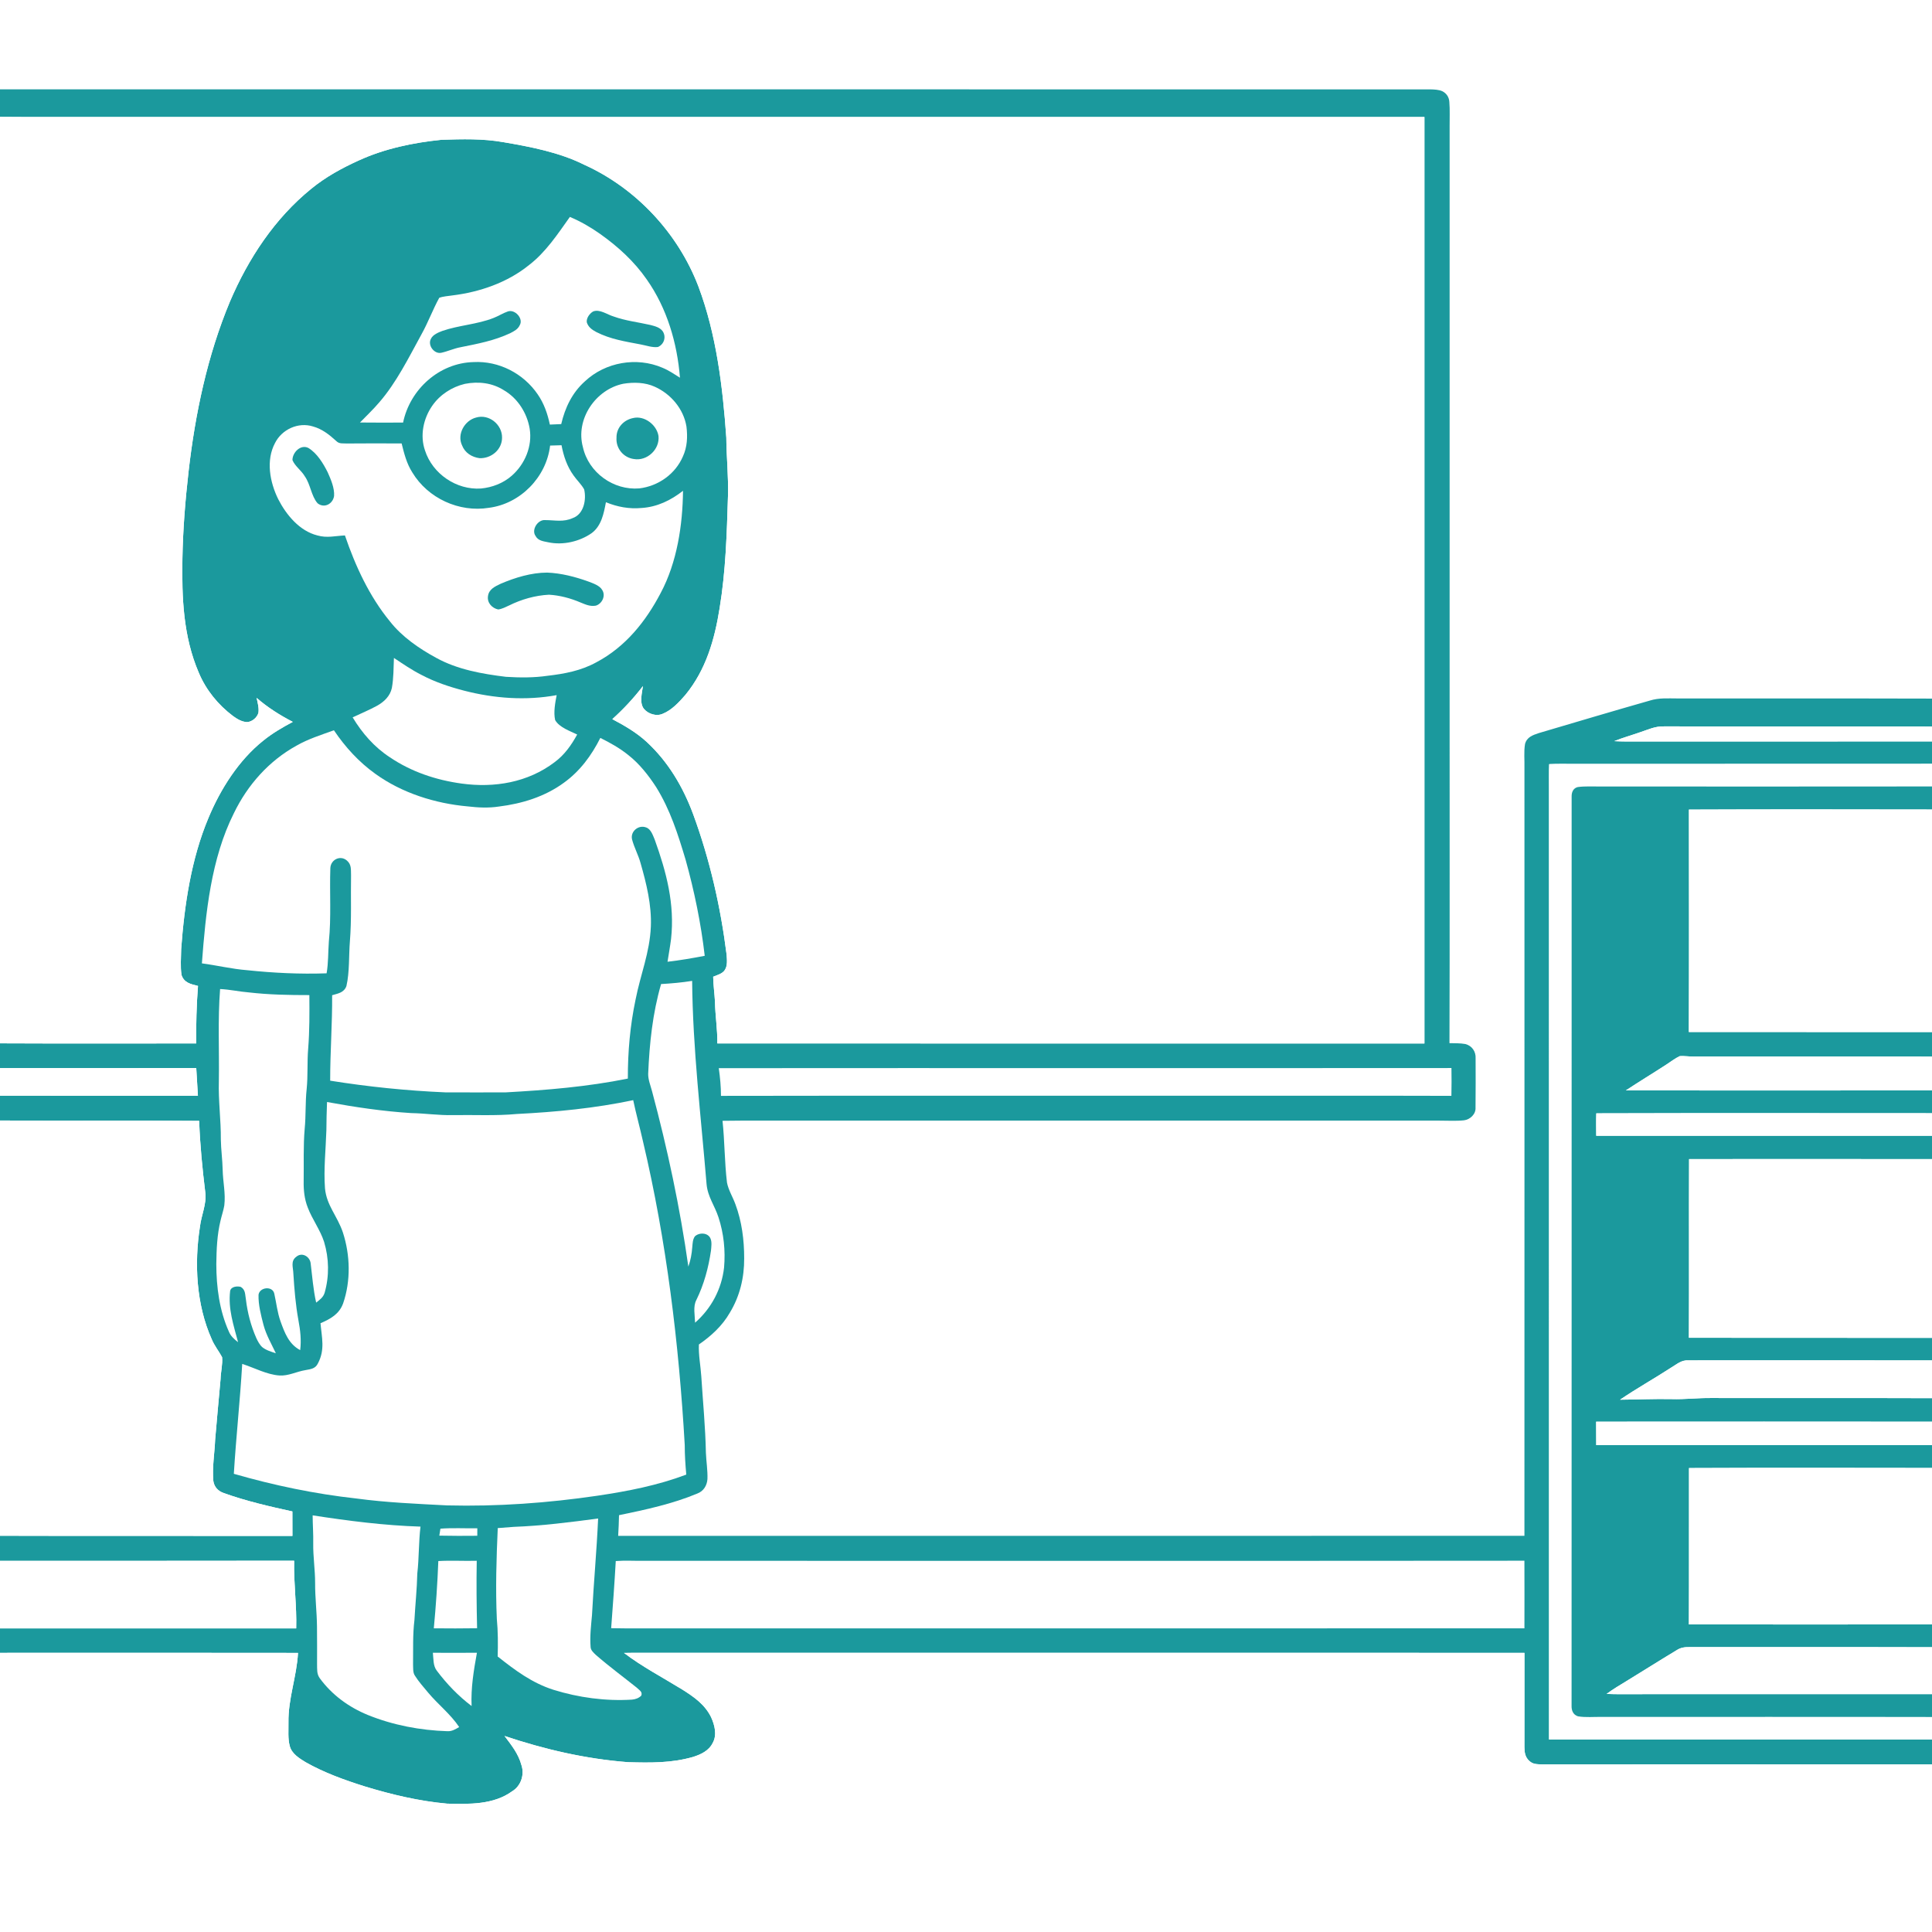 <?xml version="1.0" encoding="utf-8"?>
<!DOCTYPE svg PUBLIC "-//W3C//DTD SVG 1.1//EN" "http://www.w3.org/Graphics/SVG/1.1/DTD/svg11.dtd">
<svg height="1024.0pt" version="1.1" viewBox="0 0 1024 1024" width="1024.0pt" xmlns="http://www.w3.org/2000/svg"><rect fill="#FFFFFF" height="100%" id="background" width="100%" x="0" y="0"/>
<path d="M 0.00 0.00 L 1024.00 0.00 L 1024.00 370.27 C 979.00 370.13 934.00 370.28 889.00 370.19 C 883.99 370.19 879.24 369.79 874.38 371.34 C 854.74 376.93 835.16 382.77 815.57 388.56 C 812.36 389.64 809.28 390.66 808.30 394.31 C 807.61 398.44 808.10 402.82 807.99 407.00 C 807.99 542.67 808.03 678.34 807.98 814.01 C 647.87 814.08 487.74 814.02 327.64 814.05 C 327.86 810.39 328.03 806.74 328.09 803.08 C 342.00 800.21 356.48 797.10 369.62 791.59 C 372.90 790.36 374.70 787.38 374.96 783.97 C 375.13 779.35 374.33 774.63 374.14 770.00 C 373.88 756.48 372.56 742.99 371.70 729.50 C 371.34 723.94 370.17 718.13 370.43 712.60 C 376.99 708.05 382.78 702.78 386.81 695.78 C 392.11 687.07 394.49 677.16 394.43 667.00 C 394.45 657.26 393.19 647.39 389.77 638.23 C 388.40 634.46 386.06 630.72 385.32 626.80 C 384.00 615.90 384.12 604.96 382.95 594.05 C 389.63 593.91 396.31 593.97 403.00 593.96 C 523.00 593.96 643.00 593.96 763.00 593.96 C 767.27 593.93 771.63 594.25 775.87 593.80 C 779.17 593.43 782.30 590.52 782.06 587.04 C 782.18 578.34 782.12 569.63 782.10 560.94 C 782.31 557.35 780.17 554.26 776.68 553.36 C 773.93 552.86 771.03 552.96 768.25 552.89 C 768.44 495.94 768.29 438.95 768.33 382.00 C 768.32 277.00 768.36 172.00 768.33 67.00 C 768.28 62.67 768.54 58.30 768.18 53.99 C 768.03 51.54 766.72 49.51 764.54 48.39 C 762.61 47.47 760.13 47.43 758.03 47.37 C 505.35 47.37 252.68 47.37 0.00 47.35 L 0.00 0.00 Z" fill="#ffffff"/>
<path d="M 0.00 47.35 C 252.68 47.37 505.35 47.37 758.03 47.37 C 760.13 47.43 762.61 47.47 764.54 48.39 C 766.72 49.51 768.03 51.54 768.18 53.99 C 768.54 58.30 768.28 62.67 768.33 67.00 C 768.36 172.00 768.32 277.00 768.33 382.00 C 768.29 438.95 768.44 495.94 768.25 552.89 C 771.03 552.96 773.93 552.86 776.68 553.36 C 780.17 554.26 782.31 557.35 782.10 560.94 C 782.12 569.63 782.18 578.34 782.06 587.04 C 782.30 590.52 779.17 593.43 775.87 593.80 C 771.63 594.25 767.27 593.93 763.00 593.96 C 643.00 593.96 523.00 593.96 403.00 593.96 C 396.31 593.97 389.63 593.91 382.95 594.05 C 384.12 604.96 384.00 615.90 385.32 626.80 C 386.06 630.72 388.40 634.46 389.77 638.23 C 393.19 647.39 394.45 657.26 394.43 667.00 C 394.49 677.16 392.11 687.07 386.81 695.78 C 382.78 702.78 376.99 708.05 370.43 712.60 C 370.17 718.13 371.34 723.94 371.70 729.50 C 372.56 742.99 373.88 756.48 374.14 770.00 C 374.33 774.63 375.13 779.35 374.96 783.97 C 374.70 787.38 372.90 790.36 369.62 791.59 C 356.48 797.10 342.00 800.21 328.09 803.08 C 328.03 806.74 327.86 810.39 327.64 814.05 C 487.74 814.02 647.87 814.08 807.98 814.01 C 808.03 678.34 807.99 542.67 807.99 407.00 C 808.10 402.82 807.61 398.44 808.30 394.31 C 809.28 390.66 812.36 389.64 815.57 388.56 C 835.16 382.77 854.74 376.93 874.38 371.34 C 879.24 369.79 883.99 370.19 889.00 370.19 C 934.00 370.28 979.00 370.13 1024.00 370.27 L 1024.00 385.07 C 976.65 384.95 929.30 385.07 881.95 385.01 C 877.23 384.86 873.51 386.73 869.15 388.16 C 864.61 389.75 860.04 391.01 855.58 392.82 C 859.39 393.05 863.19 392.99 867.00 393.00 C 919.33 392.95 971.67 393.04 1024.00 392.97 L 1024.00 404.86 C 961.00 404.91 898.00 404.86 835.00 404.91 C 830.37 404.92 825.72 404.79 821.10 405.01 C 820.92 409.34 821.03 413.67 821.01 418.00 C 821.02 585.99 821.01 753.99 821.02 921.98 C 888.68 922.01 956.34 922.01 1024.00 921.97 L 1024.00 935.18 C 954.98 935.12 885.96 935.18 816.94 935.16 C 814.57 935.06 812.46 935.10 810.62 933.36 C 808.39 931.44 807.99 928.85 807.97 926.05 C 808.00 909.38 808.02 892.71 807.99 876.04 C 655.66 876.01 503.33 876.04 351.00 876.03 C 344.25 876.06 337.49 875.94 330.74 876.09 C 340.51 883.51 351.17 889.05 361.56 895.45 C 367.76 899.36 373.55 903.35 376.89 910.13 C 378.79 914.32 380.14 919.49 377.77 923.77 C 375.70 927.97 371.47 929.92 367.22 931.25 C 355.82 934.50 344.68 934.32 332.95 934.00 C 310.53 932.29 288.69 927.24 267.41 920.09 C 271.12 925.05 274.76 929.49 276.40 935.63 C 278.08 940.70 276.06 946.66 271.43 949.43 C 261.56 956.60 248.60 956.27 236.96 955.97 C 222.15 954.65 207.43 951.14 193.23 946.80 C 182.57 943.44 171.74 939.54 162.00 934.01 C 158.62 931.94 154.65 929.54 153.58 925.44 C 152.50 921.50 152.96 917.06 152.89 913.00 C 152.68 900.32 157.24 888.80 157.95 876.07 C 105.30 875.97 52.65 876.04 0.00 876.04 L 0.00 863.09 C 52.33 863.07 104.66 863.11 156.99 863.07 C 157.34 851.07 155.62 839.22 155.90 827.22 C 103.94 827.33 51.96 827.25 0.00 827.27 L 0.00 813.98 C 51.66 814.14 103.33 813.98 154.99 814.06 C 154.99 809.74 154.99 805.42 154.97 801.10 C 142.63 798.40 130.55 795.63 118.62 791.36 C 115.61 790.34 113.51 788.11 113.07 784.91 C 112.43 777.44 113.73 770.46 114.04 762.95 C 114.98 752.29 115.90 741.64 116.90 730.99 C 117.00 727.13 118.07 723.17 117.72 719.34 C 115.97 716.09 113.62 713.24 112.20 709.78 C 103.99 691.43 102.92 669.67 105.99 650.04 C 106.71 644.11 109.59 637.98 108.82 632.14 C 107.27 619.50 106.02 606.83 105.56 594.09 C 70.38 593.76 35.18 594.13 0.00 593.89 L 0.00 580.72 C 34.97 580.82 69.94 580.74 104.90 580.75 C 104.57 575.87 104.31 570.99 104.02 566.10 C 69.35 566.13 34.67 566.08 0.00 566.13 L 0.00 552.99 C 34.65 553.15 69.32 553.05 103.98 553.04 C 103.91 542.86 104.15 532.71 104.94 522.56 C 101.15 521.61 97.57 520.94 96.20 516.74 C 95.54 512.23 95.98 507.51 96.03 502.96 C 97.75 479.55 101.34 455.27 110.49 433.50 C 116.85 418.25 126.51 402.94 139.54 392.55 C 144.37 388.62 149.72 385.54 155.19 382.61 C 148.34 379.06 141.83 374.96 136.01 369.88 C 136.54 372.41 137.36 375.21 136.97 377.80 C 136.22 380.37 133.67 382.53 130.98 382.73 C 128.18 382.62 125.71 381.10 123.50 379.51 C 115.60 373.57 109.22 365.74 105.38 356.60 C 97.07 337.28 96.34 316.71 96.69 296.00 C 96.96 280.62 98.20 265.25 99.94 249.96 C 103.46 219.20 109.91 188.53 121.86 159.86 C 131.63 137.01 145.57 115.78 165.01 100.02 C 172.66 93.77 181.13 89.14 190.09 85.07 C 203.84 78.76 219.09 75.59 234.07 74.08 C 245.10 73.74 255.80 73.41 266.70 75.33 C 281.19 77.79 296.46 80.73 309.67 87.32 C 337.20 99.78 359.41 123.64 370.18 151.84 C 379.72 177.23 383.06 205.07 384.96 231.97 C 385.03 242.36 386.16 252.60 385.84 263.00 C 385.22 283.06 384.67 302.50 381.41 322.38 C 378.75 339.05 374.17 355.02 363.29 368.29 C 360.00 372.08 356.02 376.43 351.28 378.30 C 347.94 379.82 343.60 378.45 341.31 375.73 C 338.79 372.58 340.27 367.27 340.77 363.64 C 335.81 370.08 330.59 375.70 324.55 381.16 C 331.06 384.62 337.30 388.21 342.76 393.23 C 354.20 403.82 362.02 417.06 367.41 431.60 C 376.24 455.63 381.92 480.60 385.12 505.98 C 385.29 508.59 385.70 511.86 384.15 514.14 C 382.94 516.10 380.01 516.84 378.00 517.69 C 378.06 522.13 378.73 526.52 378.95 530.95 C 379.09 538.35 380.31 545.63 380.20 553.05 C 505.13 553.09 630.05 553.06 754.98 553.07 C 755.01 389.38 755.00 225.69 754.98 62.01 C 510.99 61.98 266.99 62.01 23.00 62.00 C 15.33 61.97 7.67 62.06 0.00 61.94 L 0.00 47.35 Z" fill="#1B999D"/>
<path d="M 0.00 61.94 C 7.67 62.06 15.33 61.97 23.00 62.00 C 266.99 62.01 510.99 61.98 754.98 62.01 C 755.00 225.69 755.01 389.38 754.98 553.07 C 630.05 553.06 505.13 553.09 380.20 553.05 C 380.31 545.63 379.09 538.35 378.95 530.95 C 378.73 526.52 378.06 522.13 378.00 517.69 C 380.01 516.84 382.94 516.10 384.15 514.14 C 385.70 511.86 385.29 508.59 385.12 505.98 C 381.92 480.60 376.24 455.63 367.41 431.60 C 362.02 417.06 354.20 403.82 342.76 393.23 C 337.30 388.21 331.06 384.62 324.55 381.16 C 330.59 375.70 335.81 370.08 340.77 363.64 C 340.27 367.27 338.79 372.58 341.31 375.73 C 343.60 378.45 347.94 379.82 351.28 378.30 C 356.02 376.43 360.00 372.08 363.29 368.29 C 374.17 355.02 378.75 339.05 381.41 322.38 C 384.67 302.50 385.22 283.06 385.84 263.00 C 386.16 252.60 385.03 242.36 384.96 231.97 C 383.06 205.07 379.72 177.23 370.18 151.84 C 359.41 123.64 337.20 99.78 309.67 87.32 C 296.46 80.73 281.19 77.79 266.70 75.33 C 255.80 73.41 245.10 73.74 234.07 74.08 C 219.09 75.59 203.84 78.76 190.09 85.07 C 181.13 89.14 172.66 93.77 165.01 100.02 C 145.57 115.78 131.63 137.01 121.86 159.86 C 109.91 188.53 103.46 219.20 99.94 249.96 C 98.20 265.25 96.96 280.62 96.69 296.00 C 96.34 316.71 97.07 337.28 105.38 356.60 C 109.22 365.74 115.60 373.57 123.50 379.51 C 125.71 381.10 128.18 382.62 130.98 382.73 C 133.67 382.53 136.22 380.37 136.97 377.80 C 137.36 375.21 136.54 372.41 136.01 369.88 C 141.83 374.96 148.34 379.06 155.19 382.61 C 149.72 385.54 144.37 388.62 139.54 392.55 C 126.51 402.94 116.85 418.25 110.49 433.50 C 101.34 455.27 97.75 479.55 96.03 502.96 C 95.98 507.51 95.54 512.23 96.20 516.74 C 97.57 520.94 101.15 521.61 104.94 522.56 C 104.15 532.71 103.91 542.86 103.98 553.04 C 69.32 553.05 34.65 553.15 0.00 552.99 L 0.00 61.94 Z" fill="#ffffff"/>
<path d="M 302.05 114.97 C 307.71 117.35 313.03 120.42 318.04 123.96 C 327.55 130.70 336.17 138.55 342.83 148.18 C 353.52 163.38 358.93 181.79 360.39 200.19 C 357.32 198.26 354.49 196.30 351.10 194.91 C 337.43 189.04 320.91 191.92 310.05 202.08 C 303.29 208.10 299.48 216.07 297.46 224.78 C 295.45 224.85 293.45 224.93 291.44 225.04 C 290.21 219.31 288.36 213.87 285.00 209.02 C 277.45 197.94 264.41 191.19 250.96 191.91 C 232.78 192.37 217.27 206.37 213.65 223.97 C 206.03 223.98 198.42 224.05 190.80 223.94 C 194.29 220.33 197.89 216.96 201.13 213.12 C 210.13 202.74 216.71 189.39 223.32 177.33 C 226.86 171.01 229.35 164.16 232.81 157.84 C 234.95 157.04 237.40 156.96 239.64 156.60 C 254.21 154.83 268.95 149.78 280.45 140.44 C 289.32 133.63 295.65 123.96 302.05 114.97 Z" fill="#ffffff"/>
<path d="M 269.21 165.06 C 272.98 163.82 277.55 168.85 275.47 172.37 C 274.52 174.50 272.49 175.52 270.53 176.54 C 262.01 180.58 253.15 182.21 244.04 184.05 C 240.56 184.70 237.33 186.23 233.89 186.98 C 230.15 187.79 226.50 182.95 228.42 179.54 C 229.46 177.36 232.29 176.22 234.42 175.41 C 243.06 172.39 252.97 171.94 261.56 168.54 C 264.18 167.54 266.57 165.96 269.21 165.06 Z" fill="#1B999D"/>
<path d="M 314.32 165.11 C 317.77 163.64 321.86 166.77 325.22 167.74 C 331.58 170.05 338.23 170.75 344.75 172.25 C 347.15 172.88 349.87 173.53 351.34 175.71 C 353.18 178.70 351.95 182.53 348.71 183.92 C 345.73 184.32 342.45 183.07 339.51 182.55 C 331.29 180.97 323.61 179.84 316.02 175.97 C 313.78 174.76 311.80 173.39 311.01 170.83 C 310.72 168.61 312.48 166.20 314.32 165.11 Z" fill="#1B999D"/>
<path d="M 246.41 203.45 C 253.57 202.06 260.91 202.88 267.13 206.87 C 274.42 211.10 279.32 218.91 280.73 227.13 C 282.26 236.48 278.22 246.06 271.18 252.20 C 266.64 256.15 260.90 258.34 254.94 258.92 C 241.92 259.81 229.22 251.14 225.25 238.73 C 222.51 230.83 224.38 221.86 229.08 215.09 C 233.16 209.18 239.47 205.11 246.41 203.45 Z" fill="#ffffff"/>
<path d="M 330.34 203.40 C 335.81 202.50 341.91 202.62 347.02 204.97 C 355.56 208.77 362.35 216.78 363.84 226.12 C 364.50 231.53 364.26 236.93 361.95 241.94 C 357.94 251.28 348.88 257.66 338.85 258.86 C 325.14 259.98 311.96 250.51 308.96 237.02 C 304.89 222.28 315.62 206.42 330.34 203.40 Z" fill="#ffffff"/>
<path d="M 252.37 221.30 C 259.17 219.27 266.22 225.05 266.10 231.99 C 266.09 238.37 260.32 243.10 254.15 242.84 C 250.07 242.29 246.43 240.02 244.91 236.08 C 242.07 230.19 246.24 222.83 252.37 221.30 Z" fill="#1B999D"/>
<path d="M 335.52 221.58 C 341.54 220.11 348.10 225.17 349.02 231.12 C 349.74 238.15 343.01 244.49 336.01 243.30 C 330.43 242.57 326.36 237.63 326.76 232.00 C 326.65 226.76 330.51 222.60 335.52 221.58 Z" fill="#1B999D"/>
<path d="M 165.92 226.04 C 170.81 227.42 174.55 230.40 178.23 233.76 C 179.82 235.40 181.86 234.92 183.94 235.06 C 193.58 234.98 203.23 234.98 212.87 235.04 C 214.23 240.46 215.50 245.64 218.55 250.42 C 226.79 264.10 243.35 271.71 259.11 269.15 C 275.85 267.01 289.61 252.90 291.57 236.16 C 293.58 236.10 295.60 236.04 297.62 235.98 C 298.71 241.73 300.54 247.22 304.00 252.00 C 305.75 254.52 308.15 256.71 309.62 259.39 C 310.87 264.76 309.48 272.49 303.59 274.58 C 298.59 276.86 294.16 275.67 288.95 275.66 C 285.07 275.29 281.50 280.80 283.86 284.07 C 285.23 286.68 288.05 286.87 290.62 287.43 C 298.33 289.09 307.15 287.07 313.58 282.58 C 318.77 278.74 320.03 272.14 321.15 266.19 C 327.21 268.68 333.48 269.85 340.05 269.24 C 348.30 268.72 355.59 265.17 362.01 260.13 C 361.82 278.32 358.86 298.00 350.21 314.23 C 342.26 329.45 331.45 342.91 316.04 351.05 C 307.92 355.51 299.23 357.13 290.12 358.19 C 282.88 359.25 275.45 359.18 268.16 358.73 C 255.68 357.22 242.40 354.86 231.29 348.72 C 222.24 343.83 213.05 337.52 206.67 329.35 C 195.75 316.07 188.34 299.96 182.82 283.79 C 177.71 284.03 173.29 285.27 168.22 283.79 C 158.77 281.44 151.73 272.89 147.46 264.57 C 143.03 255.60 140.84 243.99 145.78 234.78 C 149.42 227.55 158.12 223.57 165.92 226.04 Z" fill="#ffffff"/>
<path d="M 163.46 237.43 C 168.05 240.22 171.33 245.62 173.68 250.32 C 175.38 254.14 177.35 258.65 177.07 262.89 C 176.44 267.07 171.88 269.60 168.30 266.73 C 164.93 262.82 164.59 256.74 161.54 252.44 C 159.73 249.34 156.37 247.14 155.01 243.87 C 154.98 239.84 159.34 235.34 163.46 237.43 Z" fill="#1B999D"/>
<path d="M 290.01 303.49 C 297.38 303.77 304.85 305.70 311.77 308.19 C 314.27 309.17 317.90 310.30 319.25 312.81 C 321.14 315.89 319.05 320.04 315.80 321.01 C 312.78 321.55 310.40 320.42 307.69 319.33 C 302.42 317.07 296.68 315.53 290.95 315.21 C 283.68 315.59 276.40 317.65 269.88 320.89 C 268.05 321.72 266.07 322.79 264.06 323.03 C 260.81 322.37 258.14 319.50 258.63 316.04 C 259.08 312.26 262.37 310.85 265.39 309.39 C 273.04 306.12 281.64 303.50 290.01 303.49 Z" fill="#1B999D"/>
<path d="M 208.79 348.72 C 213.54 351.88 218.22 355.09 223.32 357.68 C 230.51 361.49 238.11 364.02 245.96 366.06 C 262.00 370.20 278.68 371.43 295.04 368.44 C 294.24 372.60 293.31 377.49 294.24 381.67 C 296.50 385.57 302.04 387.42 305.92 389.31 C 302.82 394.94 299.20 400.10 293.97 403.96 C 279.78 414.75 262.02 417.70 244.62 415.30 C 231.07 413.43 218.00 409.07 206.63 401.37 C 198.39 396.00 191.96 388.60 186.91 380.22 C 191.26 378.14 195.77 376.31 200.00 373.98 C 203.66 371.89 206.75 368.94 207.69 364.68 C 208.64 359.46 208.58 354.00 208.79 348.72 Z" fill="#ffffff"/>
<path d="M 881.95 385.01 C 929.30 385.07 976.65 384.95 1024.00 385.07 L 1024.00 392.97 C 971.67 393.04 919.33 392.95 867.00 393.00 C 863.19 392.99 859.39 393.05 855.58 392.82 C 860.04 391.01 864.61 389.75 869.15 388.16 C 873.51 386.73 877.23 384.86 881.95 385.01 Z" fill="#ffffff"/>
<path d="M 176.98 387.06 C 182.96 395.94 190.17 403.86 198.90 410.11 C 212.99 420.32 230.70 425.89 247.92 427.41 C 253.43 428.06 258.94 428.32 264.45 427.48 C 276.71 425.96 288.81 422.25 298.87 414.87 C 307.40 408.73 313.51 400.43 318.19 391.11 C 323.37 393.69 328.38 396.46 332.91 400.11 C 338.84 404.72 343.72 410.94 347.79 417.21 C 355.25 429.24 359.34 442.18 363.37 455.62 C 368.00 472.24 371.55 489.46 373.52 506.60 C 366.95 507.86 360.45 508.98 353.80 509.75 C 354.42 505.74 355.16 501.75 355.67 497.72 C 357.72 479.22 353.22 462.23 347.01 445.01 C 346.03 442.74 345.01 439.35 342.38 438.54 C 338.45 437.05 334.03 440.65 334.99 444.86 C 336.10 449.18 338.34 453.14 339.51 457.46 C 342.63 468.33 345.42 479.67 344.97 491.05 C 344.38 504.95 339.48 516.44 336.86 529.82 C 333.95 543.62 332.74 557.58 332.77 571.67 C 311.37 576.01 289.76 577.78 268.00 578.98 C 257.33 579.01 246.65 579.02 235.98 578.97 C 215.53 578.09 195.22 576.01 175.00 572.78 C 174.98 557.68 176.15 542.60 176.04 527.49 C 179.20 526.55 182.33 526.14 183.61 522.64 C 185.33 515.19 184.84 506.44 185.46 498.84 C 186.39 487.18 185.85 475.68 186.06 463.96 C 185.94 460.97 186.40 458.27 183.88 456.12 C 180.42 453.10 175.34 455.56 175.09 460.06 C 174.64 472.97 175.63 486.17 174.30 499.05 C 173.88 504.68 174.07 510.28 173.11 515.88 C 158.99 516.37 145.01 515.70 130.98 514.22 C 122.85 513.58 115.09 511.68 107.01 510.60 C 109.00 483.97 111.83 455.17 123.98 430.98 C 131.24 416.00 142.55 403.26 157.19 395.19 C 163.53 391.57 170.16 389.55 176.98 387.06 Z" fill="#ffffff"/>
<path d="M 821.10 405.01 C 825.72 404.79 830.37 404.92 835.00 404.91 C 898.00 404.86 961.00 404.91 1024.00 404.86 L 1024.00 416.84 C 965.34 416.92 906.67 416.88 848.00 416.86 C 844.10 416.92 840.09 416.62 836.22 417.16 C 833.91 417.73 833.00 419.77 833.00 421.99 C 832.98 582.65 833.04 743.38 832.97 904.04 C 832.89 906.58 833.76 908.85 836.34 909.68 C 840.46 910.39 844.83 909.91 849.00 910.00 C 907.33 910.02 965.67 909.92 1024.00 910.04 L 1024.00 921.97 C 956.34 922.01 888.68 922.01 821.02 921.98 C 821.01 753.99 821.02 585.99 821.01 418.00 C 821.03 413.67 820.92 409.34 821.10 405.01 Z" fill="#ffffff"/>
<path d="M 836.22 417.16 C 840.09 416.62 844.10 416.92 848.00 416.86 C 906.67 416.88 965.34 416.92 1024.00 416.84 L 1024.00 429.06 C 981.08 429.00 938.09 428.92 895.17 429.10 C 895.20 468.39 895.27 507.69 895.12 546.99 C 938.08 547.02 981.04 546.96 1024.00 547.02 L 1024.00 560.02 C 982.01 559.99 939.96 560.01 897.97 560.01 C 895.43 560.04 892.88 559.62 890.36 559.75 C 887.83 560.91 885.57 562.73 883.23 564.22 C 876.11 568.86 868.82 573.24 861.74 577.94 C 915.82 577.99 969.92 578.00 1024.00 577.93 L 1024.00 590.03 C 964.72 590.02 905.34 589.91 846.07 590.09 C 845.94 594.04 846.02 598.01 846.04 601.97 C 905.36 602.01 964.68 602.00 1024.00 601.97 L 1024.00 614.35 C 981.12 614.30 938.13 614.32 895.25 614.34 C 895.12 645.90 895.31 677.48 895.15 709.05 C 938.10 709.13 981.05 709.02 1024.00 709.11 L 1024.00 721.04 C 980.98 720.97 937.96 721.00 894.94 721.02 C 891.16 720.79 888.86 723.01 885.82 724.81 C 876.86 730.63 867.49 735.86 858.66 741.87 C 867.78 741.79 876.88 741.37 886.00 741.55 C 893.02 741.77 899.98 740.88 907.00 740.98 C 946.00 741.05 985.00 740.92 1024.00 741.06 L 1024.00 753.53 C 964.66 753.47 905.32 753.48 845.99 753.52 C 846.01 757.66 846.01 761.81 846.04 765.95 C 905.36 765.99 964.68 765.96 1024.00 765.96 L 1024.00 778.05 C 981.09 778.00 938.11 777.91 895.21 778.10 C 895.15 805.72 895.28 833.35 895.14 860.97 C 938.09 861.01 981.05 861.02 1024.00 860.97 L 1024.00 873.06 C 981.32 872.93 938.63 873.06 895.95 873.00 C 893.25 872.94 890.94 873.12 888.64 874.65 C 879.71 880.01 870.92 885.61 862.03 891.03 C 858.46 893.21 854.88 895.31 851.53 897.81 C 856.66 898.04 861.84 897.94 867.00 897.94 C 919.33 897.93 971.67 897.93 1024.00 897.92 L 1024.00 910.04 C 965.67 909.92 907.33 910.02 849.00 910.00 C 844.83 909.91 840.46 910.39 836.34 909.68 C 833.76 908.85 832.89 906.58 832.97 904.04 C 833.04 743.38 832.98 582.65 833.00 421.99 C 833.00 419.77 833.91 417.73 836.22 417.16 Z" fill="#1B999D"/>
<path d="M 895.17 429.10 C 938.09 428.92 981.08 429.00 1024.00 429.06 L 1024.00 547.02 C 981.04 546.96 938.08 547.02 895.12 546.99 C 895.27 507.69 895.20 468.39 895.17 429.10 Z" fill="#ffffff"/>
<path d="M 366.85 519.89 C 367.16 555.82 371.53 591.78 374.49 627.57 C 375.08 634.32 378.77 638.92 380.81 645.19 C 383.62 653.78 384.55 662.85 383.77 671.85 C 382.49 683.21 377.00 693.53 368.41 701.05 C 368.32 697.29 367.24 692.44 369.08 689.03 C 373.13 680.79 375.52 671.89 376.84 662.82 C 377.01 660.84 377.39 658.37 376.60 656.50 C 375.30 653.24 370.59 653.13 368.30 655.29 C 367.11 656.98 367.12 658.98 366.92 660.96 C 366.66 664.50 366.04 667.98 364.84 671.33 C 360.41 639.96 353.80 608.98 345.60 578.38 C 344.82 575.43 343.49 572.22 343.55 569.15 C 344.23 553.03 345.88 537.13 350.39 521.57 C 355.92 521.24 361.38 520.77 366.85 519.89 Z" fill="#ffffff"/>
<path d="M 116.66 524.21 C 121.79 524.44 126.87 525.61 132.00 526.01 C 142.59 527.23 153.31 527.43 163.97 527.42 C 164.04 536.90 164.09 546.36 163.34 555.83 C 162.73 562.99 163.27 570.15 162.53 577.31 C 161.78 584.25 162.18 591.21 161.50 598.16 C 160.69 607.48 161.10 616.67 160.95 626.02 C 160.86 630.78 161.34 635.46 163.08 639.93 C 165.47 646.26 169.72 651.83 171.77 658.20 C 174.41 666.95 174.58 676.33 172.08 685.14 C 171.33 687.64 169.50 688.88 167.57 690.41 C 166.00 683.45 165.50 676.37 164.62 669.32 C 164.04 665.91 160.05 663.60 157.12 666.05 C 153.85 668.40 155.41 671.71 155.49 675.07 C 156.01 683.37 156.68 691.61 158.18 699.80 C 159.17 705.03 159.77 710.28 159.10 715.59 C 153.06 712.40 150.87 706.40 148.68 700.34 C 146.97 695.54 146.48 690.54 145.37 685.62 C 144.43 681.44 137.61 682.20 137.03 686.22 C 136.86 691.57 138.35 697.14 139.68 702.30 C 141.13 707.66 143.87 712.28 146.21 717.26 C 143.80 716.46 140.97 715.64 138.99 714.01 C 137.59 712.74 136.63 710.87 135.84 709.18 C 132.98 702.68 131.18 695.79 130.34 688.75 C 129.85 686.13 130.21 683.68 127.63 682.09 C 125.72 681.54 122.49 681.89 121.99 684.18 C 120.82 693.78 123.82 702.37 126.18 711.39 C 124.12 709.80 122.29 708.20 121.29 705.73 C 116.28 694.52 114.68 682.19 114.65 670.00 C 114.76 662.14 115.04 654.52 116.91 646.84 C 117.52 644.19 118.44 641.58 118.89 638.90 C 119.65 632.38 118.14 626.46 118.02 620.00 C 117.90 614.65 117.14 609.35 117.05 604.00 C 117.14 593.63 115.68 583.38 116.00 573.00 C 116.26 556.77 115.39 540.38 116.66 524.21 Z" fill="#ffffff"/>
<path d="M 890.36 559.75 C 892.88 559.62 895.43 560.04 897.97 560.01 C 939.96 560.01 982.01 559.99 1024.00 560.02 L 1024.00 577.93 C 969.92 578.00 915.82 577.99 861.74 577.94 C 868.82 573.24 876.11 568.86 883.23 564.22 C 885.57 562.73 887.83 560.91 890.36 559.75 Z" fill="#ffffff"/>
<path d="M 0.00 566.13 C 34.67 566.08 69.35 566.13 104.02 566.10 C 104.31 570.99 104.57 575.87 104.90 580.75 C 69.94 580.74 34.97 580.82 0.00 580.72 L 0.00 566.13 Z" fill="#ffffff"/>
<path d="M 380.97 566.15 C 510.41 566.04 639.86 566.19 769.30 566.08 C 769.38 570.99 769.38 575.90 769.27 580.82 C 727.19 580.68 685.09 580.82 643.00 580.77 C 556.05 580.81 469.07 580.67 382.13 580.83 C 382.13 575.89 381.66 571.04 380.97 566.15 Z" fill="#ffffff"/>
<path d="M 335.61 583.10 C 337.16 590.48 339.19 597.76 340.83 605.12 C 353.25 657.67 359.84 712.09 362.93 765.95 C 362.92 771.19 363.27 776.36 363.74 781.57 C 348.46 787.31 332.89 790.34 316.79 792.74 C 290.39 796.62 263.64 798.56 236.96 797.89 C 220.85 797.05 204.84 796.39 188.84 794.23 C 166.83 791.80 145.20 787.28 123.94 781.15 C 125.12 761.71 127.24 742.33 128.38 722.90 C 134.80 724.95 141.42 728.57 148.04 729.03 C 152.94 729.37 157.03 726.96 162.07 726.16 C 164.85 725.65 167.23 725.40 168.55 722.54 C 172.35 715.31 170.54 708.94 169.87 701.34 C 175.13 699.07 179.74 696.55 181.85 690.87 C 185.98 678.91 185.65 665.25 181.75 653.26 C 178.83 644.50 173.09 638.97 172.25 629.83 C 171.49 619.68 172.68 609.16 172.99 599.00 C 173.02 594.02 173.14 589.06 173.33 584.09 C 188.07 586.80 203.01 589.02 217.97 589.96 C 225.35 590.09 232.61 591.21 240.00 591.03 C 251.30 590.84 262.74 591.48 273.99 590.43 C 294.62 589.39 315.39 587.39 335.61 583.10 Z" fill="#ffffff"/>
<path d="M 846.07 590.09 C 905.34 589.91 964.72 590.02 1024.00 590.03 L 1024.00 601.97 C 964.68 602.00 905.36 602.01 846.04 601.97 C 846.02 598.01 845.94 594.04 846.07 590.09 Z" fill="#ffffff"/>
<path d="M 0.00 593.89 C 35.18 594.13 70.38 593.76 105.56 594.09 C 106.02 606.83 107.27 619.50 108.82 632.14 C 109.59 637.98 106.71 644.11 105.99 650.04 C 102.92 669.67 103.99 691.43 112.20 709.78 C 113.62 713.24 115.97 716.09 117.72 719.34 C 118.07 723.17 117.00 727.13 116.90 730.99 C 115.90 741.64 114.98 752.29 114.04 762.95 C 113.73 770.46 112.43 777.44 113.07 784.91 C 113.51 788.11 115.61 790.34 118.62 791.36 C 130.55 795.63 142.63 798.40 154.97 801.10 C 154.99 805.42 154.99 809.74 154.99 814.06 C 103.33 813.98 51.66 814.14 0.00 813.98 L 0.00 593.89 Z" fill="#ffffff"/>
<path d="M 895.25 614.34 C 938.13 614.32 981.12 614.30 1024.00 614.35 L 1024.00 709.11 C 981.05 709.02 938.10 709.13 895.15 709.05 C 895.31 677.48 895.12 645.90 895.25 614.34 Z" fill="#ffffff"/>
<path d="M 894.94 721.02 C 937.96 721.00 980.98 720.97 1024.00 721.04 L 1024.00 741.06 C 985.00 740.92 946.00 741.05 907.00 740.98 C 899.98 740.88 893.02 741.77 886.00 741.55 C 876.88 741.37 867.78 741.79 858.66 741.87 C 867.49 735.86 876.86 730.63 885.82 724.81 C 888.86 723.01 891.16 720.79 894.94 721.02 Z" fill="#ffffff"/>
<path d="M 845.99 753.52 C 905.32 753.48 964.66 753.47 1024.00 753.53 L 1024.00 765.96 C 964.68 765.96 905.36 765.99 846.04 765.95 C 846.01 761.81 846.01 757.66 845.99 753.52 Z" fill="#ffffff"/>
<path d="M 895.21 778.10 C 938.11 777.91 981.09 778.00 1024.00 778.05 L 1024.00 860.97 C 981.05 861.02 938.09 861.01 895.14 860.97 C 895.28 833.35 895.15 805.72 895.21 778.10 Z" fill="#ffffff"/>
<path d="M 165.71 803.17 C 184.61 806.10 203.74 808.54 222.87 809.14 C 221.87 817.40 222.13 825.70 221.18 833.96 C 220.99 842.23 220.11 850.41 219.66 858.65 C 218.70 866.45 219.04 874.22 218.93 882.05 C 219.03 884.02 218.75 886.44 219.90 888.12 C 221.90 891.32 224.49 894.19 226.89 897.09 C 232.25 903.50 238.67 908.37 243.38 915.37 C 241.35 916.54 239.55 917.71 237.08 917.57 C 222.79 917.12 208.28 914.37 195.01 908.99 C 184.89 904.85 175.98 898.38 169.50 889.52 C 167.80 887.18 168.13 884.77 168.05 882.04 C 168.09 875.36 168.06 868.68 168.01 862.00 C 167.93 854.30 166.97 846.68 167.02 838.98 C 167.03 831.96 165.90 825.03 166.02 818.00 C 166.13 813.05 165.72 808.12 165.71 803.17 Z" fill="#ffffff"/>
<path d="M 317.02 804.83 C 316.26 821.91 314.66 838.97 313.77 856.04 C 313.27 861.74 312.58 867.16 313.03 872.94 C 313.09 874.70 314.67 876.03 315.85 877.17 C 322.81 883.23 330.30 888.75 337.50 894.50 C 338.77 895.83 340.65 896.57 339.91 898.70 C 338.57 900.06 336.80 900.67 334.93 900.84 C 320.93 901.70 306.74 899.78 293.36 895.63 C 281.95 891.99 273.03 885.30 263.78 877.98 C 263.97 871.31 263.96 864.69 263.33 858.04 C 262.61 841.95 263.10 825.99 263.82 809.92 C 266.66 809.71 269.50 809.46 272.34 809.27 C 287.22 808.71 302.31 806.81 317.02 804.83 Z" fill="#ffffff"/>
<path d="M 233.43 810.22 C 239.91 809.74 246.49 810.12 252.99 810.03 C 252.98 811.35 252.98 812.67 252.97 813.99 C 246.27 814.07 239.56 814.06 232.85 813.92 C 233.01 812.68 233.21 811.45 233.43 810.22 Z" fill="#ffffff"/>
<path d="M 0.00 827.27 C 51.96 827.25 103.94 827.33 155.90 827.22 C 155.62 839.22 157.34 851.07 156.99 863.07 C 104.66 863.11 52.33 863.07 0.00 863.09 L 0.00 827.27 Z" fill="#ffffff"/>
<path d="M 232.32 827.39 C 239.09 826.99 245.90 827.43 252.68 827.24 C 252.47 839.16 252.59 851.10 252.87 863.01 C 245.22 863.14 237.58 863.11 229.93 863.04 C 231.05 851.16 231.86 839.30 232.32 827.39 Z" fill="#ffffff"/>
<path d="M 326.37 827.39 C 331.22 827.00 336.14 827.33 341.00 827.26 C 496.63 827.25 652.35 827.35 807.97 827.21 C 808.02 839.16 808.01 851.10 807.98 863.05 C 651.66 863.13 495.32 863.07 339.00 863.09 C 333.97 863.09 328.95 863.09 323.93 862.98 C 324.82 851.09 325.70 839.29 326.37 827.39 Z" fill="#ffffff"/>
<path d="M 895.95 873.00 C 938.63 873.06 981.32 872.93 1024.00 873.06 L 1024.00 897.92 C 971.67 897.93 919.33 897.93 867.00 897.94 C 861.84 897.94 856.66 898.04 851.53 897.81 C 854.88 895.31 858.46 893.21 862.03 891.03 C 870.92 885.61 879.71 880.01 888.64 874.65 C 890.94 873.12 893.25 872.94 895.95 873.00 Z" fill="#ffffff"/>
<path d="M 0.00 876.04 C 52.65 876.04 105.30 875.97 157.95 876.07 C 157.24 888.80 152.68 900.32 152.89 913.00 C 152.96 917.06 152.50 921.50 153.58 925.44 C 154.65 929.54 158.62 931.94 162.00 934.01 C 171.74 939.54 182.57 943.44 193.23 946.80 C 207.43 951.14 222.15 954.65 236.96 955.97 C 248.60 956.27 261.56 956.60 271.43 949.43 C 276.06 946.66 278.08 940.70 276.40 935.63 C 274.76 929.49 271.12 925.05 267.41 920.09 C 288.69 927.24 310.53 932.29 332.95 934.00 C 344.68 934.32 355.82 934.50 367.22 931.25 C 371.47 929.92 375.70 927.97 377.77 923.77 C 380.14 919.49 378.79 914.32 376.89 910.13 C 373.55 903.35 367.76 899.36 361.56 895.45 C 351.17 889.05 340.51 883.51 330.74 876.09 C 337.49 875.94 344.25 876.06 351.00 876.03 C 503.33 876.04 655.66 876.01 807.99 876.04 C 808.02 892.71 808.00 909.38 807.97 926.05 C 807.99 928.85 808.39 931.44 810.62 933.36 C 812.46 935.10 814.57 935.06 816.94 935.16 C 885.96 935.18 954.98 935.12 1024.00 935.18 L 1024.00 1024.00 L 0.00 1024.00 L 0.00 876.04 Z" fill="#ffffff"/>
<path d="M 229.43 876.00 C 237.21 876.03 245.00 876.06 252.78 875.99 C 251.08 885.36 249.53 894.67 249.96 904.23 C 242.93 898.92 236.81 892.54 231.52 885.51 C 229.48 882.91 229.80 879.17 229.43 876.00 Z" fill="#ffffff"/>
</svg>